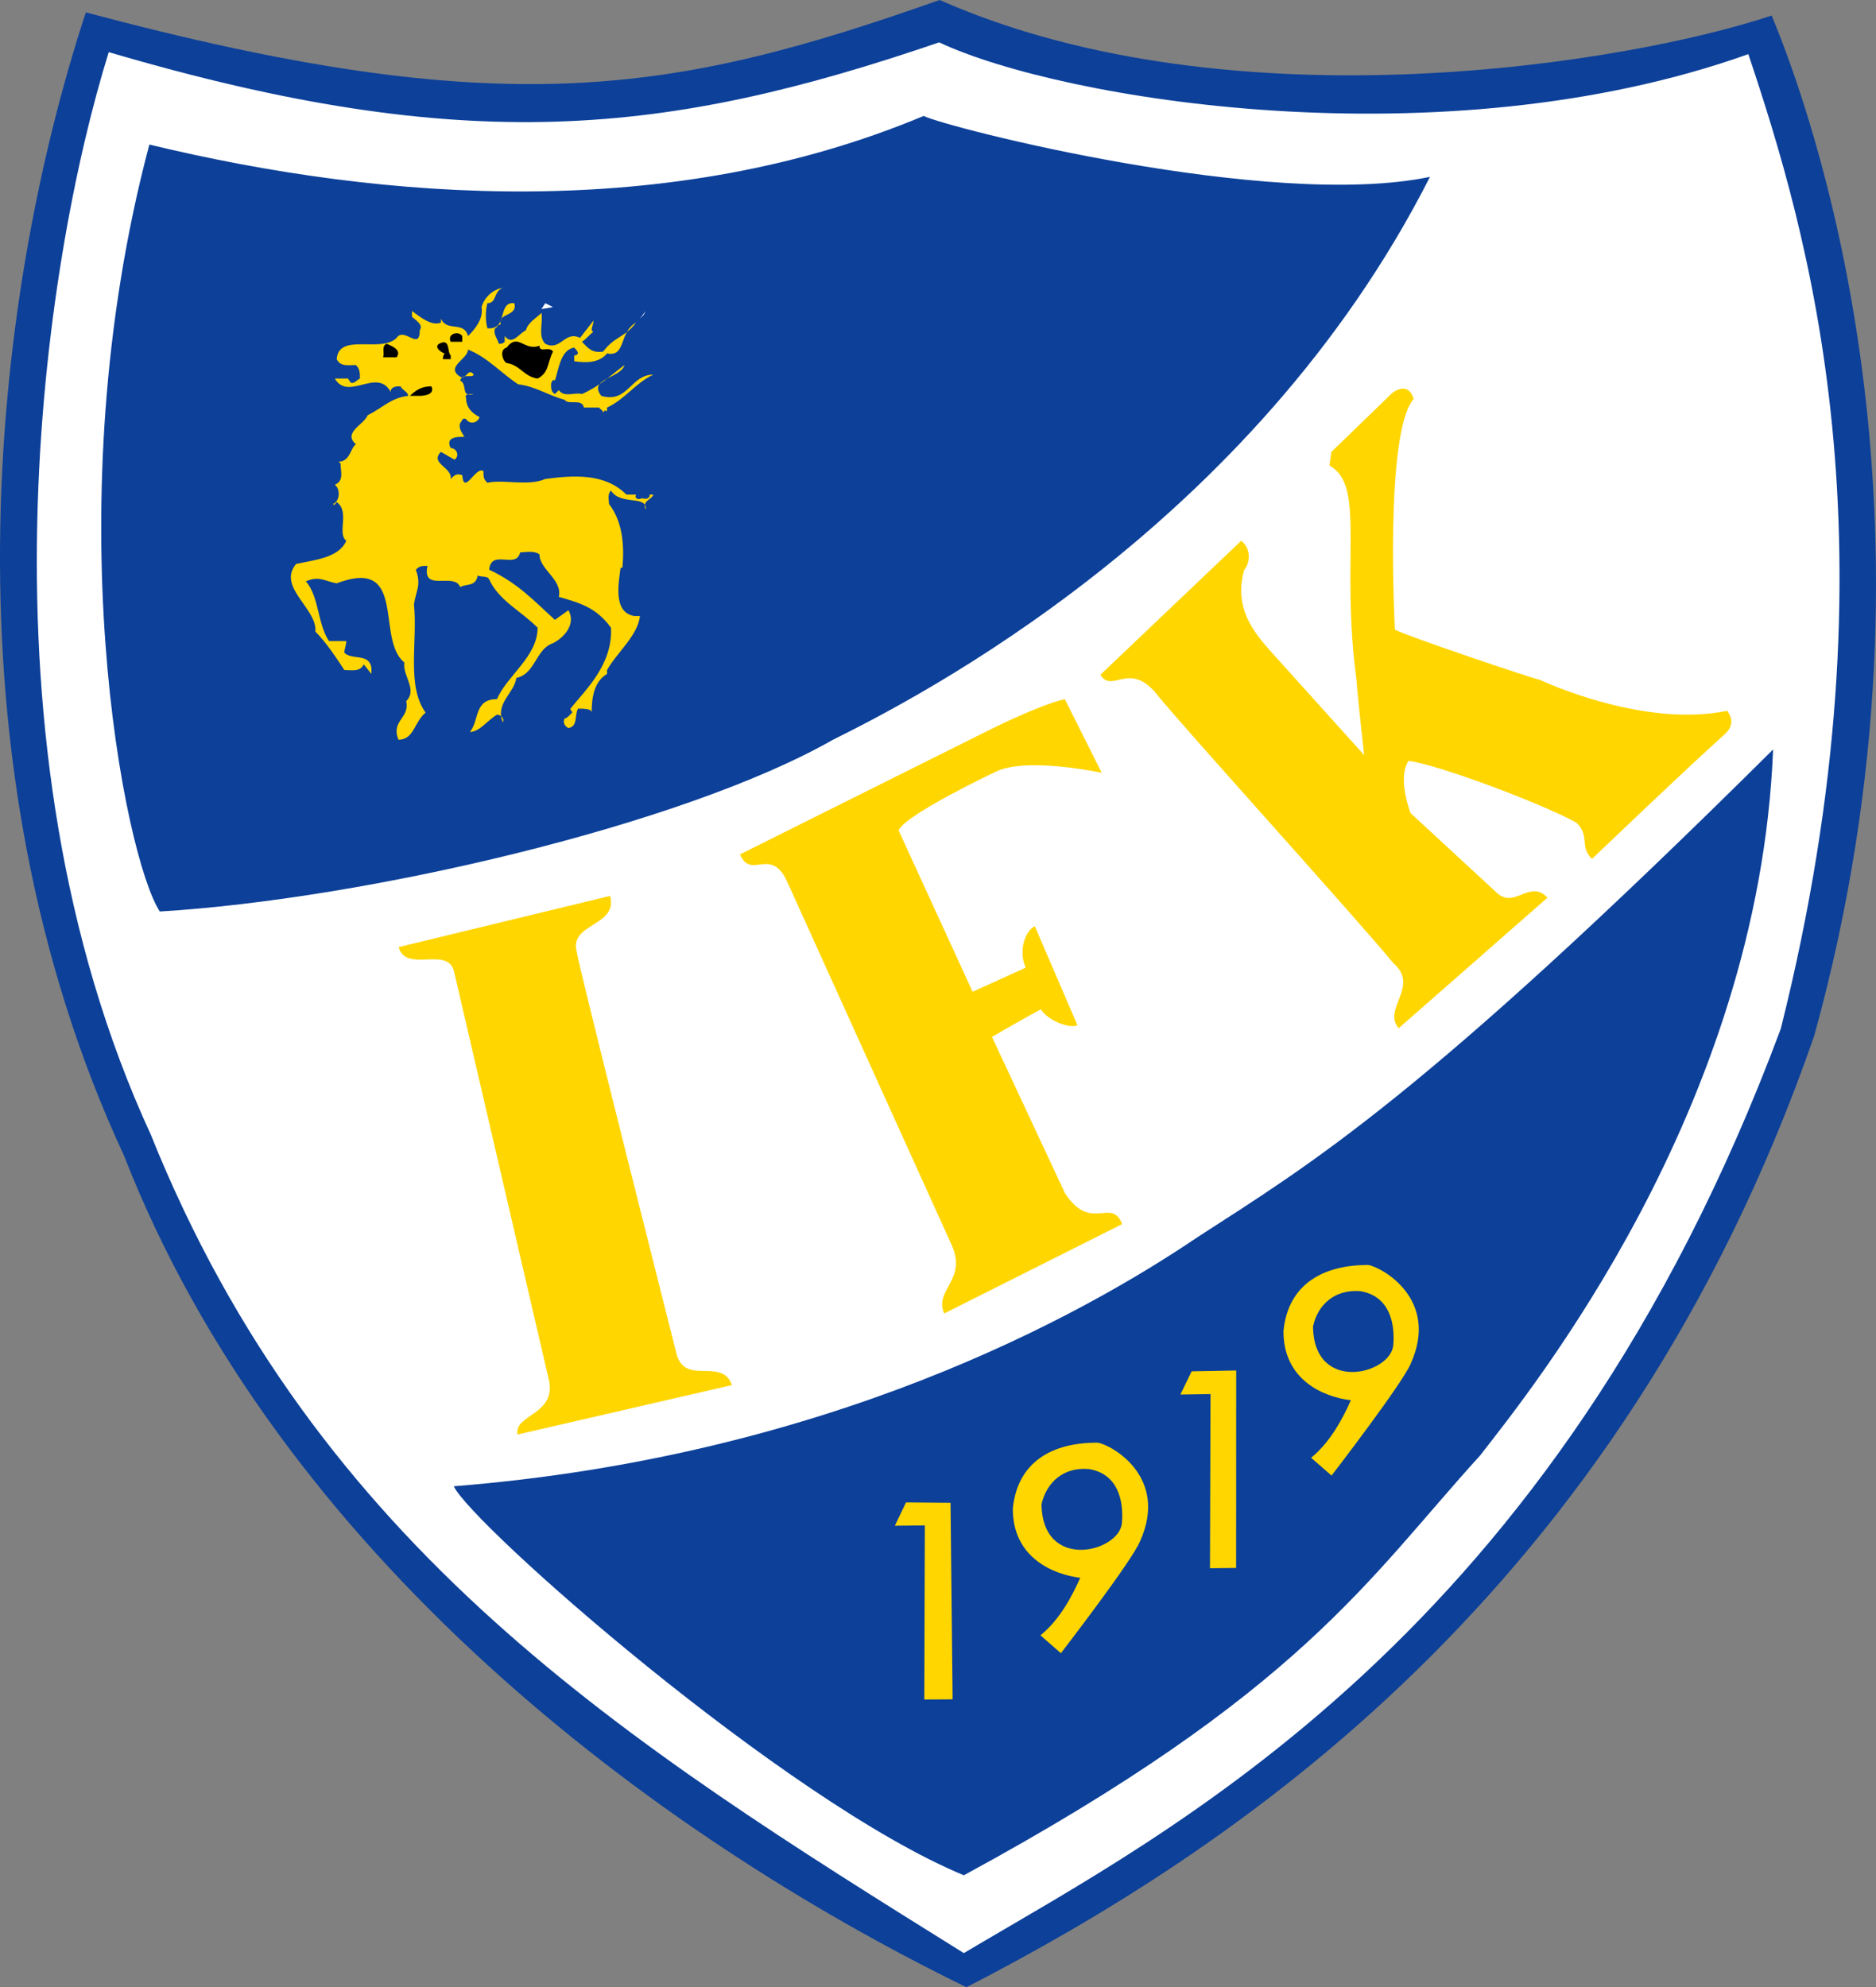 <svg xmlns="http://www.w3.org/2000/svg" xml:space="preserve" version="1.0" viewBox="0 0 800 847.46"><rect x="0" y="0" width="800" height="847.46" fill="#808080" stroke="none"/><path d="M755.493 6.624c15.77 37.808 79.976 211.8 18.132 435.175-82.929 239.114-249.543 347.952-361.493 405.664C277.95 782.011 119.14 662.586 52.869 492.789-25.863 323.323-3.894 128.542 36.605 5.279 214.17 52.695 286.542 40.334 400.689 0 526.147 55.352 696.14 26.561 755.493 6.624" style="fill:#0c4099"/><path d="M745.558 23.086c24.984 74.697 65.647 209.01 13.838 415.633-96.901 260.266-261.121 342.277-348.377 394.185C266.8 743.054 135.174 660.288 64.28 483.807-13.106 315.913 18.536 111.524 46.375 22.232c152.546 44.925 238.033 35.513 354.116-4.166 52.072 24.464 214.555 51.55 345.067 5.02" style="fill:#fff"/><path d="M609.799 75.421c-75.879 149.53-219.408 222.522-254.56 240.031-63.976 36.431-199.242 67.979-287.089 73.258-14.985-22.821-45.383-173.04-4.461-327.063 101.36 24.43 222.459 32.924 330.179-12.199 9.903 4.92 147.858 40.204 215.931 25.973" style="fill:#0c4099"/><path d="M214.4 122.739c-4.1 1.64-2.46 6.557-6.559 6.557-.886 3.312-.886 7.412 0 10.689 9.017.856 4.098-11.476 11.478-10.689 1.64 5.74-7.38 4.132-5.772 9.052-1.607 0-1.607 1.637-2.458 1.637-.789 2.493.851 4.103 1.672 6.624.787 0 1.64 0 2.458-.852v-2.428c3.312 4.102 5.74-.852 9.052-2.489.852-3.28 4.131-4.954 6.624-7.413.786 4.133-1.64 9.901 1.64 13.181 6.557 3.312 8.229-5.768 14.82-2.521l5.74-7.379c0 1.64-.788 2.523-.788 4.133l.788.851c0-.851-2.46 2.396-4.919 4.065 2.458 2.493 4.131 4.954 9.017 4.164 4.984-6.591 9.117-5.833 14.069-12.36-7.478 4.131-4.166 14.82-12.396 13.15-3.279 4.099-9.05 4.099-14.001 3.345v-2.493c.819 0 .819 0 1.607-.852 0-.79-.788-1.642-1.607-2.46-5.772.819-6.559 9.084-8.231 14.034-.821-.852-1.64.786-1.64 1.605 0 1.609 0 3.279 1.64 4.135l1.672-1.642c2.458 3.312 6.559.786 9.871 1.642 7.41-3.279 11.543-7.377 18.134-12.364-1.674 5.772-15.676 5.772-9.903 13.15 11.508 3.312 12.362-9.052 22.232-9.052-7.377 3.312-12.329 10.722-19.774 14.034v1.674c-.819-.884-1.672 0-1.672.753 0-1.638-1.607-1.638-1.607-2.428h-6.591c-.819-4.098-6.591-.819-8.231-3.312-6.624-1.67-12.362-5.736-19.804-6.591-7.412-4.917-13.118-11.508-21.381-14.82 0 4.098-9.903 7.41-3.345 11.578 2.526 1.638 3.345-4.167 5.803-.888-.787 1.674-4.917-.786-5.803 2.526 3.345 1.605 0 7.41 5.803 5.74-1.672 0-4.164 0-3.277 1.67 0 4.098 2.491 6.526 5.738 8.167-.789 2.554-4.133 3.312-5.738.884-1.64-.884-1.64.786-2.526 1.67-.786 2.428.886 4.07 1.64 5.708 2.491.819-8.984-1.638-5.673 4.954 2.426 0 4.033 3.275 1.607 4.95l-5.772-3.312c-4.952 4.95 4.952 6.559 4.165 11.541 1.607-1.638 2.426-2.456 4.919-1.638.753 9.02 5.738-4.098 9.049-1.674 0 2.493 0 3.312 1.672 4.954 6.559-1.642 17.281 1.637 24.693-1.642 12.329-1.638 25.512-2.456 34.562 6.661h4.166c-.854 1.573.786 2.424 2.426 1.573.819 0 2.458.851 3.312-.852v-.721h1.64c-.854 2.424-4.952 2.424-3.279 6.522.786-6.522-10.724-1.67-14.822-8.229-1.672 1.707-.819 4.13-.819 5.74 5.705 7.41 6.591 17.313 5.705 27.184h-.788c-.852 6.624-3.277 18.951 5.772 20.56h2.491c-.851 8.262-9.901 15.672-14.034 23.049v1.674c-5.771 3.312-6.559 10.722-6.559 16.462 0-1.674-3.312-1.674-5.836-1.674-1.607 3.344 0 7.512-4.067 8.266-1.64-.754-2.491-2.428-1.64-4.098.821 0 1.64-.823 3.247-2.493 0-.754-.753-.754-.753-1.674 6.559-8.164 18.102-18.886 17.281-34.529-6.591-9.081-14.067-10.689-22.232-13.15 1.607-7.443-8.264-11.574-8.264-18.132-2.458-1.707-5.771-.852-8.231-.852-1.64 7.41-12.329-1.642-13.215 7.41 12.364 5.805 18.987 13.183 28.037 21.379l5.771-4.098c3.279 5.772-1.64 11.541-6.591 14.066-7.41 2.396-7.41 13.118-15.641 14.792-.851 6.591-9.082 10.657-5.771 18.951.819-1.67-.853-3.279-2.46-3.279-4.098 2.428-7.442 7.377-11.575 7.377 4.133-4.95 1.672-14.001 11.575-14.001 4.1-9.871 17.315-18.099 17.315-30.463-7.445-7.443-16.495-11.541-20.66-20.593-.754-1.67-3.247-.819-4.887-1.67-.851 4.982-4.949 3.345-7.475 4.982-2.426-6.591-16.429 2.46-13.936-9.084-2.493 0-3.312 0-4.984 1.642 2.491 6.591 0 9.052-.788 14.82 1.64 15.61-3.312 34.631 4.952 46.106-4.952 4.163-4.952 11.573-11.576 11.573-3.279-8.262 4.919-9.08 3.312-16.458 4.952-4.954-1.64-10.726-.786-16.494-12.396-9.871 1.607-45.32-28.856-33.743-4.919-.855-7.412-3.345-13.15-.855 5.738 6.624 4.919 18.104 9.871 25.481h7.377c0 1.67-.819 3.312-.819 4.982 3.279 3.312 10.722 0 11.543 6.591v2.46l-3.279-4.098c-1.64 3.312-4.984 2.424-8.264 2.424-3.279-4.917-7.444-11.443-12.364-16.425.854-9.838-16.459-18.922-8.231-28.826 7.445-1.67 18.167-2.46 21.414-9.871-4.098-3.312 1.672-12.359-4.098-16.527-.788.855-.788 1.674-1.64.855 2.491-.855 3.279-4.954 1.64-7.415l-.788-.818c4.067-1.67 2.428-5.772 2.428-9.052l-.788-.819c4.919 0 4.919-5.768 7.347-7.377-5.74-4.982 3.345-8.294 4.984-12.364 6.591-3.312 9.869-7.41 17.281-8.294 0-1.642-2.46-2.428-3.279-4.065-1.64 0-3.312 0-4.133 1.638v.786c-5.771-10.689-18.1 4.135-23.839-5.736h5.74c0 .852.819.852.819 1.638 1.672.819 2.428-.786 4.133-1.638 0-2.46 0-4.098-1.705-5.772-3.247 0-6.559.819-8.198-2.493.852-11.476 18.92-2.457 25.544-9.08 3.312-4.856 9.871 5.833 9.871-3.247 1.64-2.493-1.672-4.133-3.312-5.805v-2.428c3.312 2.428 8.264 6.624 12.362 4.954v-1.674c2.493 5.805 9.838.821 11.543 7.443 3.279-3.345 6.591-7.443 5.77-12.36.815-3.348 4.127-7.414 9.046-8.233" style="fill:#ffd600"/><path d="m230.895 131.789 1.639-2.493 3.278 1.674zM272.898 135.887l2.461-3.28-.853 1.64z" style="fill:#fff"/><path d="M197.12 143.33v2.428h-4.92c-1.672-3.28 3.247-4.917 4.92-2.428M230.041 147.432c0 3.279 4.098 0 5.771 2.489-2.458 4.889-1.672 9.052-6.557 11.512-5.805-.786-7.445-5.772-13.215-6.624-1.64-.754-3.279-5.74 0-6.559 4.919-6.558 7.41 1.671 14.001-.818M169.115 152.381h-5.771c.819-1.67-.854-4.95 1.605-5.772 1.673.823 6.624 2.46 4.166 5.772M192.2 151.563v1.605h-3.312c0-.786 0-1.605.786-2.457-.786 0-4.919-2.46-2.458-4.102 4.984-2.522 3.312 3.312 4.984 4.954M183.937 164.745c1.607 3.279-2.46 4.065-4.952 4.065h-4.166c2.494-2.427 4.985-4.065 9.118-4.065"/><path d="M602.847 170.123c-12.559 14.364-8 98.372-8 98.372 4.165 2.46 57.123 20.364 61.845 21.448 9.018 4.098 47.253 19.904 79.847 13.183 2.428 3.247 2.493 6.591-.818 9.806-13.969 12.359-56.828 53.35-56.828 53.35-5.41-5.183-.819-9.74-6.592-15.411-14.789-8.266-60.336-25.249-71.648-26.365-4.919 7.377.852 22.234.852 22.234l36.661 33.873c7.673 7.377 14.102-5.903 21.741 2.195l-63.452 55.68c-7.116-8.294 9.183-17.904-2.328-27.807-14.854-18.133-90.668-101.884-100.507-114.211-11.936-15.118-19.248-.46-24.395-8.689l60.105-57.191c5.082 4.233 2.983 10.722 1.279 12.364-4.92 17.281 4.983 28.003 14.033 37.874l37.087 41.185s-2.721-23.872-3.279-32.068c-6.917-51.944 4.133-82.831-11.54-91.422l.851-5.805 25.873-25.053c-.001-.003 6.689-5.674 9.213 2.458M423.019 442.193l31.119 66.63c11.018 16.987 19.742 1.544 24.43 13.183l-75.946 38.138c-4.394-10.196 9.871-14.099 3.247-29.118l-70.404-155.498c-6.952-14.56-15.215-.163-19.904-11.183l108.017-53.875s19.772-9.838 30.496-12.332l15.738 31.417s-32.398-6.986-45.383-.362c0 0-38.759 18.364-41.218 24.956l31.544 68.797 22.658-10.299c-3.345-7.148-.098-15.871 3.87-17.671l18.167 42.199c-2.525 1.544-11.936-1.247-15.641-6.754-11.871 6.525-20.79 11.772-20.79 11.772" style="fill:#ffd600"/><path d="M756.116 319.62c-6.069 153.595-103.786 273.741-124.871 300.99-48.007 52.795-76.175 100.935-220.227 179.108-76.602-31.774-210.031-149.692-217.506-165.894 159.038-12.657 267.38-72.565 317.126-106.21 48.991-31.709 95.456-59.023 245.478-207.994" style="fill:#0c4099"/><path d="M193.577 414.122c-2.854-10.788-20.56.985-23.577-10.229l90.176-21.839c3.575 13.149-17.838 11.476-14.166 24.067-.787 0 42.531 171.401 42.531 171.401 3.705 13.545 19.346 1.084 23.577 13.149l-91.422 21.086c-1.542-8.624 16.232-8.266 13.476-22.825zM601.601 581.49c-3.345 8.266-33.775 47.776-33.775 47.776l-8.722-7.605c8.198-6.592 13.674-17.085 16.953-24.528-11.771-1.377-28.889-8.754-28.727-29.579 2.003-20.132 17.184-28.165 36.171-28.101 5.705.917 30.496 14.593 18.1 42.037" style="fill:#ffd600"/><path d="M594.158 573.62c-1.017 12.429-33.906 20.824-34.235-7.969 2.067-9.442 9.347-15.839 20.068-15.048 12.232 1.968 14.986 13.114 14.167 23.017" style="fill:#0c4099"/><path d="m527.133 668.651-11.15.13.229-74.271-12.854.195 4.82-9.903 18.988-.359zM486.176 657.241c-3.279 8.229-33.775 47.776-33.775 47.776l-8.724-7.643c8.296-6.624 13.676-17.085 16.987-24.527-11.773-1.41-28.891-8.787-28.758-29.575 2.065-20.169 17.183-28.138 36.168-28.04 5.771.82 30.496 14.528 18.102 42.009" style="fill:#ffd600"/><path d="M478.436 649.468c-1.049 12.43-33.873 20.789-34.298-7.968 2.13-9.41 9.443-15.969 20.167-15.02 12.198 1.935 14.952 13.085 14.131 22.988" style="fill:#0c4099"/><path d="m406.229 724.693-12.066.066.228-74.243-12.787.133 4.754-9.935 18.987.163z" style="fill:#ffd600"/></svg>